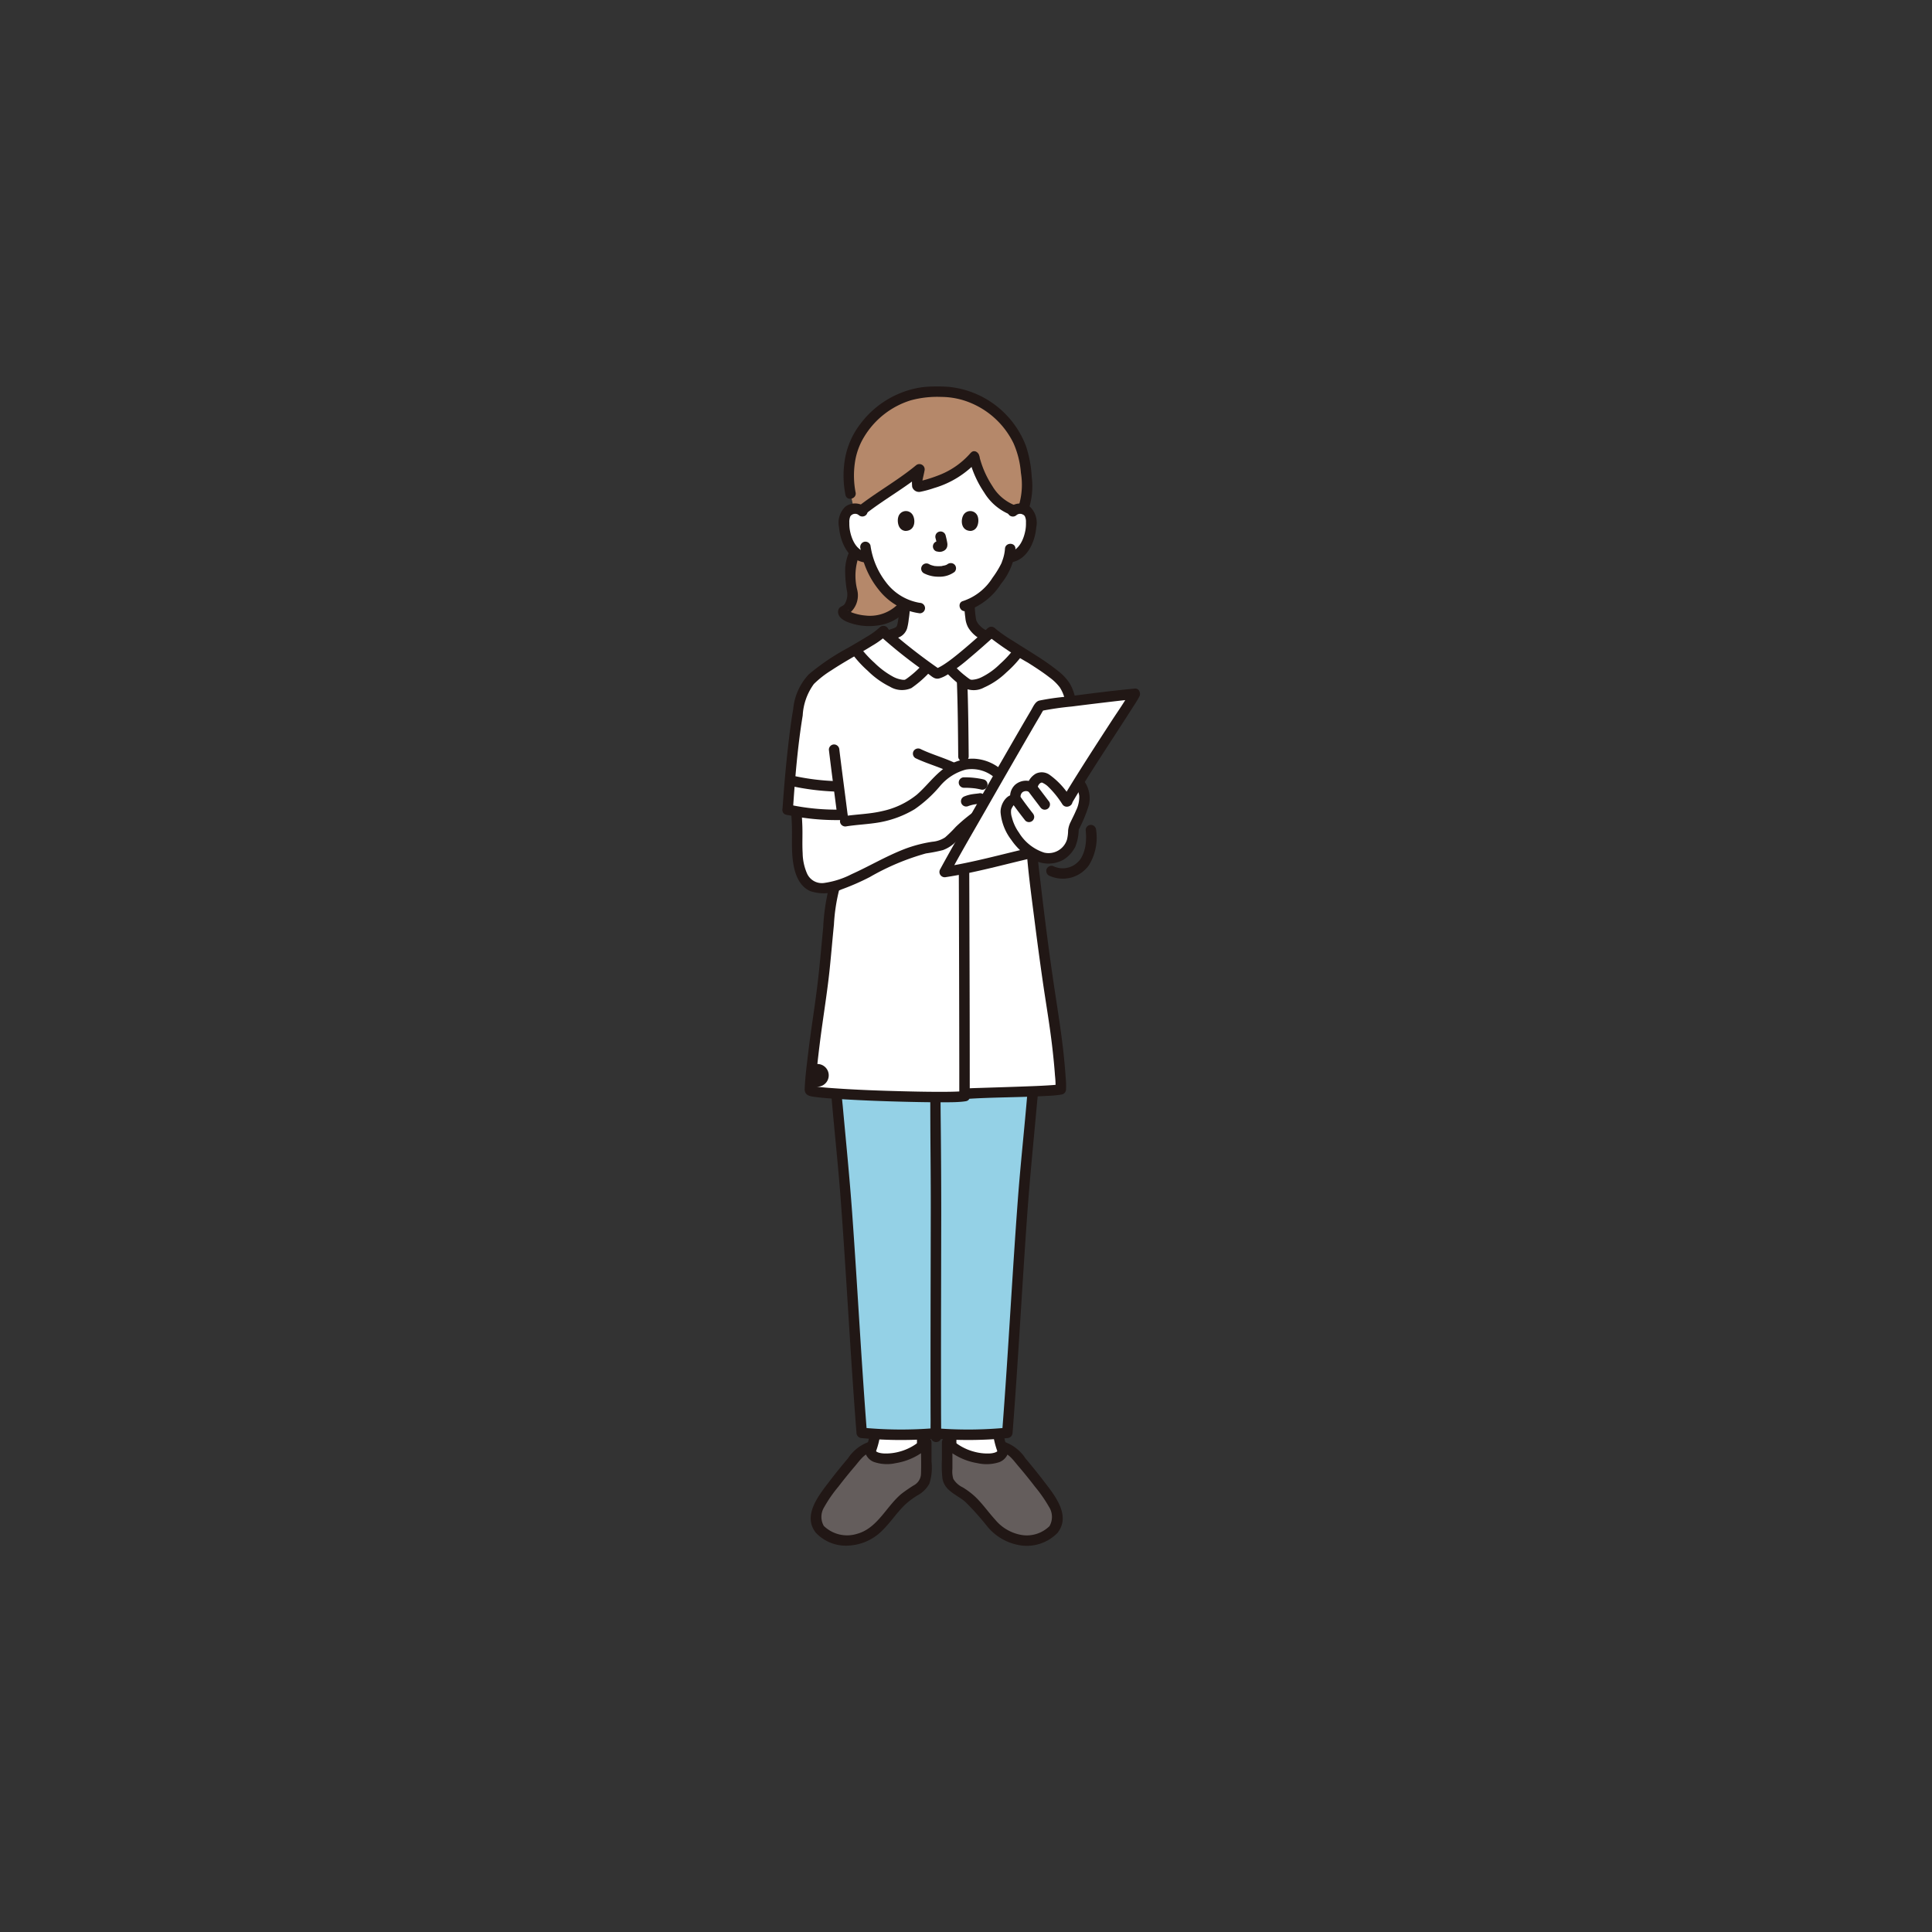 <svg xmlns="http://www.w3.org/2000/svg" width="200" height="200" viewBox="0 0 200 200">
  <rect x="0" y="0" width="200" height="200" fill="#333333" stroke="none"/>
  <g id="グループ_2328" data-name="グループ 2328" transform="translate(3972 22032)">
    <rect id="長方形_241" data-name="長方形 241" width="200" height="200" transform="translate(-3972 -22032)" fill="none"/>
    <g id="_606_color" data-name="606_color" transform="translate(-3891.005 -21991.988)">
      <path id="パス_1142" data-name="パス 1142" d="M33.971,401.073a7.59,7.59,0,0,1-.394,1.267,1.053,1.053,0,0,0,.418.487,2.147,2.147,0,0,0,1.1.248,6.147,6.147,0,0,0,3.864-1.335q-.006-.6-.009-1.2a36.886,36.886,0,0,1-4.877-.027Q34.032,400.792,33.971,401.073Z" transform="translate(-24.482 -292.076)" fill="#fff"/>
      <path id="パス_1143" data-name="パス 1143" d="M64.5,401.425q0-.48.007-.96a37.116,37.116,0,0,0,4.871-.085,7.818,7.818,0,0,0,.5,1.868,1.033,1.033,0,0,1-.414.485,2.149,2.149,0,0,1-1.1.248,6.149,6.149,0,0,1-3.863-1.336C64.5,401.572,64.5,401.5,64.5,401.425Z" transform="translate(-47.033 -291.982)" fill="#fff"/>
      <path id="パス_1144" data-name="パス 1144" d="M38.258,41.48a2.581,2.581,0,0,1-1.54-1.562,10.485,10.485,0,0,1-.164-1.693c1.984-.793,3.591-3.477,3.867-4.228.041-.125.125-.36.2-.639l.156-.025a1.958,1.958,0,0,0,.91-.41,2.95,2.95,0,0,0,.763-1,4.644,4.644,0,0,0,.474-2.461,1.554,1.554,0,0,0-.162-.623,1.1,1.1,0,0,0-.788-.524,1.16,1.16,0,0,0-.929.271s.051-7.119-7.891-7.119-7.685,7.119-7.685,7.119a1.159,1.159,0,0,0-.929-.271,1.1,1.1,0,0,0-.788.524,1.55,1.55,0,0,0-.162.623,4.644,4.644,0,0,0,.474,2.461,2.953,2.953,0,0,0,.763,1,1.958,1.958,0,0,0,.91.41l.3.046a7.9,7.9,0,0,0,1.505,2.937,6.753,6.753,0,0,0,2.32,1.855,10.4,10.4,0,0,1-.164,1.747c-.093.533-.064,1.009-.8,1.276-.049.018-.394.131-.536.18,0,0,.251,4.322,4.5,4.522S38.258,41.48,38.258,41.48Z" transform="translate(-17.187 -15.662)" fill="#fff"/>
      <path id="パス_1145" data-name="パス 1145" d="M27.683,70.188a3.978,3.978,0,0,0,1.949-1.468,6.749,6.749,0,0,1-2.324-1.857A7.9,7.9,0,0,1,25.8,63.926l-.3-.046a1.958,1.958,0,0,1-.91-.411q-.069-.056-.133-.116a3.9,3.9,0,0,0-.438,1.392,6.357,6.357,0,0,0-.043.88c.011.7.187,1.413.222,2.112a1.67,1.67,0,0,1-.921,1.722C22.982,69.944,25.507,70.96,27.683,70.188Z" transform="translate(-16.958 -46.208)" fill="#b5886a"/>
      <path id="パス_1146" data-name="パス 1146" d="M22.541,61.609A4.879,4.879,0,0,0,22,63.585a12.217,12.217,0,0,0,.17,2.239,1.888,1.888,0,0,1-.242,1.46c-.165.2-.443.217-.575.447a.713.713,0,0,0-.064.533c.157.593.941.871,1.457,1.026a6.146,6.146,0,0,0,2.518.2,4.81,4.81,0,0,0,3.082-1.579c.453-.526-.309-1.295-.766-.766a4.071,4.071,0,0,1-3.493,1.3,5.192,5.192,0,0,1-1.406-.319c.063.027-.081-.038-.094-.045-.042-.021-.083-.042-.123-.065-.069-.039-.219-.152-.113-.067-.015-.012-.066-.046-.07-.066-.017-.083.076.114.022.027a.4.4,0,0,1-.008.352l-.325.249a2.387,2.387,0,0,0,1.273-2.743,5.933,5.933,0,0,1,.231-3.612c.325-.615-.608-1.164-.935-.547Z" transform="translate(-15.503 -44.738)" fill="#211715"/>
      <path id="パス_1147" data-name="パス 1147" d="M43.492,8.61A8.935,8.935,0,0,0,34.57,2.026a8.917,8.917,0,0,0-8.975,6.82,11.087,11.087,0,0,0,.007,3.718l.335,1.567a1.2,1.2,0,0,1,.789.186c1.507-1.194,4.553-3.071,6.011-4.284-.119.716-.544,1.934-.009,1.809A10.164,10.164,0,0,0,38.386,8.76,14.878,14.878,0,0,0,39.442,11.5c.481.8,1.882,2.643,3.1,2.8a1.2,1.2,0,0,1,.788-.162.937.937,0,0,1,.143.031c.657-1.5.325-4.051.065-5.32C43.528,8.767,43.51,8.688,43.492,8.61Z" transform="translate(-18.549 -1.478)" fill="#b5886a"/>
      <path id="パス_1148" data-name="パス 1148" d="M24.6,10.943a9.233,9.233,0,0,1-.073-3.021,7.013,7.013,0,0,1,.991-2.757,8.613,8.613,0,0,1,4.8-3.736,10.517,10.517,0,0,1,3.165-.352,7.978,7.978,0,0,1,3.034.62A8.592,8.592,0,0,1,40.95,5.869a9.335,9.335,0,0,1,.767,3.069,7.454,7.454,0,0,1-.279,3.588.545.545,0,0,0,.379.666.555.555,0,0,0,.666-.379,7.648,7.648,0,0,0,.352-3.487,12.025,12.025,0,0,0-.6-3.184,9.567,9.567,0,0,0-7.923-6.1A15.984,15.984,0,0,0,32.561,0a8.987,8.987,0,0,0-1.778.2,9.741,9.741,0,0,0-5.75,3.759,8.274,8.274,0,0,0-1.51,3.432,10.159,10.159,0,0,0,.037,3.845c.152.68,1.2.392,1.044-.288Z" transform="translate(-17.029)" fill="#211715"/>
      <path id="パス_1149" data-name="パス 1149" d="M71.382,26.1a10.889,10.889,0,0,0,1.534,3.42,5.589,5.589,0,0,0,2.87,2.361c.679.152.969-.894.288-1.044a4.686,4.686,0,0,1-2.3-1.968,10.041,10.041,0,0,1-1.347-3.056.542.542,0,0,0-1.044.288Z" transform="translate(-52.032 -18.553)" fill="#211715"/>
      <path id="パス_1150" data-name="パス 1150" d="M40.1,24.941a8.3,8.3,0,0,1-3.451,2.366q-.524.2-1.064.36-.271.08-.545.149c-.09.022-.19.036-.275.066l-.11.025a.376.376,0,0,1,.407.2c.054-.017-.04.182.015.007a.965.965,0,0,0,.009-.166,3.32,3.32,0,0,1,.061-.328c.06-.286.132-.569.183-.857a.547.547,0,0,0-.9-.527c-1.89,1.561-4.061,2.753-5.988,4.266a.545.545,0,0,0,0,.766.556.556,0,0,0,.766,0c1.928-1.514,4.1-2.7,5.988-4.266l-.9-.527a4.417,4.417,0,0,0-.244,1.989.74.74,0,0,0,.9.487,10.737,10.737,0,0,0,1.361-.374,9.811,9.811,0,0,0,4.562-2.87c.441-.533-.321-1.3-.766-.766Z" transform="translate(-20.616 -18.065)" fill="#211715"/>
      <path id="パス_1151" data-name="パス 1151" d="M86.309,45.947a.6.6,0,0,1,.847.112,1.282,1.282,0,0,1,.122.651,3.876,3.876,0,0,1-.054.8c-.173.95-.653,2.092-1.71,2.281a.546.546,0,0,0-.379.666.553.553,0,0,0,.666.379c1.639-.294,2.422-2.143,2.545-3.628a2.3,2.3,0,0,0-.667-2.136,1.712,1.712,0,0,0-2.137.111.546.546,0,0,0,0,.766.553.553,0,0,0,.766,0Z" transform="translate(-62.067 -32.642)" fill="#211715"/>
      <path id="パス_1152" data-name="パス 1152" d="M72.41,60.7a4.361,4.361,0,0,1-.254,1.175c-.017.052-.133.357-.06.192-.037.083-.075.164-.116.245a9.922,9.922,0,0,1-.858,1.379,5.727,5.727,0,0,1-3.026,2.4c-.678.159-.391,1.2.288,1.044A6.823,6.823,0,0,0,72.015,64.3a6.6,6.6,0,0,0,1.478-3.6C73.52,60,72.437,60,72.41,60.7Z" transform="translate(-49.372 -43.892)" fill="#211715"/>
      <path id="パス_1153" data-name="パス 1153" d="M24.382,45.177a1.712,1.712,0,0,0-2.137-.111,2.294,2.294,0,0,0-.667,2.136c.123,1.486.906,3.335,2.545,3.628a.556.556,0,0,0,.666-.379.546.546,0,0,0-.379-.666c-1.056-.19-1.536-1.331-1.71-2.281a3.87,3.87,0,0,1-.054-.755,1.493,1.493,0,0,1,.1-.666.6.6,0,0,1,.866-.143.556.556,0,0,0,.766,0,.546.546,0,0,0,0-.766Z" transform="translate(-15.718 -32.638)" fill="#211715"/>
      <path id="パス_1154" data-name="パス 1154" d="M29.757,60.031a9.048,9.048,0,0,0,1.929,4.332,6.468,6.468,0,0,0,4.22,2.4.545.545,0,0,0,.542-.542.554.554,0,0,0-.542-.542,5.493,5.493,0,0,1-3.526-2.166,8.059,8.059,0,0,1-1.58-3.769.546.546,0,0,0-.666-.379.554.554,0,0,0-.379.666Z" transform="translate(-21.683 -43.285)" fill="#211715"/>
      <path id="パス_1155" data-name="パス 1155" d="M53.259,68.585a3.273,3.273,0,0,0,1.575.368,2.6,2.6,0,0,0,1.62-.491.542.542,0,0,0,0-.766.558.558,0,0,0-.766,0c.187-.146-.007,0-.066.027s-.168.062,0,0c-.043.015-.084.032-.128.047-.115.037-.247.04-.358.081.057-.021.087-.011.007,0l-.106.009c-.084,0-.169.008-.254.007s-.152,0-.228-.008l-.1-.009-.06-.007.05.007c-.014.014-.149-.027-.171-.032q-.081-.018-.162-.042c-.047-.014-.092-.031-.139-.047-.122-.042.114.054,0,0q-.086-.041-.17-.085a.542.542,0,0,0-.547.935Z" transform="translate(-38.639 -49.265)" fill="#211715"/>
      <path id="パス_1156" data-name="パス 1156" d="M57.814,56.156a7.1,7.1,0,0,1,.166.758l-.019-.144a.45.45,0,0,1,0,.1l.019-.144a.259.259,0,0,1-.011.047l.054-.129a.182.182,0,0,1-.017.03l.085-.11a.152.152,0,0,1-.025.024l.11-.085a.49.49,0,0,1-.06.032l.129-.054a.441.441,0,0,1-.1.03l.144-.019a.411.411,0,0,1-.1,0l.144.019a1,1,0,0,1-.107-.018.412.412,0,0,0-.217-.01.4.4,0,0,0-.2.064.542.542,0,0,0-.193.739.518.518,0,0,0,.325.249c.1.013.187.037.284.041a.932.932,0,0,0,.436-.106.662.662,0,0,0,.357-.433,1.021,1.021,0,0,0,0-.449c-.041-.244-.1-.487-.161-.725a.543.543,0,0,0-.991-.13.569.569,0,0,0-.054.417Z" transform="translate(-41.963 -40.459)" fill="#211715"/>
      <path id="パス_1157" data-name="パス 1157" d="M44.154,48.272c-.126.411-.044,1.357.735,1.437,1.029-.006,1.083-1.149.738-1.687a.815.815,0,0,0-1.473.25Z" transform="translate(-32.16 -34.76)" fill="#211715"/>
      <path id="パス_1158" data-name="パス 1158" d="M70.246,48.272c.126.411.044,1.356-.735,1.437-1.029-.006-1.083-1.149-.738-1.687a.815.815,0,0,1,1.473.25Z" transform="translate(-50.01 -34.76)" fill="#211715"/>
      <path id="パス_1159" data-name="パス 1159" d="M31.32,395.123a7.367,7.367,0,0,1-.814,3.308.554.554,0,0,0,.194.741.548.548,0,0,0,.741-.194,8.553,8.553,0,0,0,.962-3.855.542.542,0,1,0-1.083,0Z" transform="translate(-22.192 -287.754)" fill="#211715"/>
      <path id="パス_1160" data-name="パス 1160" d="M51.394,396.112l.022,3.2a.542.542,0,1,0,1.083,0l-.022-3.2a.542.542,0,1,0-1.083,0Z" transform="translate(-37.475 -288.475)" fill="#211715"/>
      <path id="パス_1161" data-name="パス 1161" d="M80.245,395.123a8.553,8.553,0,0,0,.963,3.854.542.542,0,1,0,.935-.547,7.359,7.359,0,0,1-.815-3.307.542.542,0,1,0-1.083,0Z" transform="translate(-58.515 -287.754)" fill="#211715"/>
      <path id="パス_1162" data-name="パス 1162" d="M62.494,396.113l-.022,3.2a.542.542,0,0,0,1.083,0l.022-3.2a.542.542,0,1,0-1.083,0Z" transform="translate(-45.554 -288.476)" fill="#211715"/>
      <path id="パス_1163" data-name="パス 1163" d="M21.069,192.852c-.377,1.321-.842,3.515-1.146,5.238-1.485,8.416-.049,17.006.6,25.243.669,8.542,1.077,17.085,1.745,25.627a38.743,38.743,0,0,0,7.533.054,38.789,38.789,0,0,0,7.537-.054c.668-8.542,1.077-17.085,1.745-25.627.644-8.236,2.08-16.827.6-25.243-.3-1.722-.769-3.916-1.146-5.238" transform="translate(-14.051 -140.644)" fill="#94d1e6"/>
      <path id="パス_1164" data-name="パス 1164" d="M56.651,248.666c-.116,1.267-.1,2.552-.112,3.824-.014,1.858-.007,3.716,0,5.575.016,2.618.044,5.237.041,7.856q-.007,4.359-.017,8.718-.009,4.889-.009,9.778,0,1.76.008,3.52c0,.561-.018,1.131.022,1.691a.588.588,0,0,0,.165.441.558.558,0,0,0,.766,0,.545.545,0,0,0,0-.766.593.593,0,0,1,.153.347.532.532,0,0,0,0-.081c0-.09,0-.18-.007-.271-.006-.309-.008-.618-.01-.927-.008-1.085-.009-2.171-.011-3.257q-.005-4.747.007-9.5.008-4.506.017-9.014,0-3.63-.031-7.261c-.024-3.344-.11-6.706.056-10.047.011-.211.023-.423.043-.634a.546.546,0,0,0-.542-.542.553.553,0,0,0-.542.542Z" transform="translate(-41.222 -180.95)" fill="#211715"/>
      <path id="パス_1165" data-name="パス 1165" d="M13.233,412.71a1.45,1.45,0,0,1-.084-.121,2.262,2.262,0,0,1-.15-1.9,6.212,6.212,0,0,1,.975-1.7q1.408-1.925,2.978-3.725A2.823,2.823,0,0,1,18.43,404.2a.917.917,0,0,0,.456.962,2.148,2.148,0,0,0,1.1.248,6.1,6.1,0,0,0,4.272-1.7c-.007,1.285.006,1.713,0,3a2.693,2.693,0,0,1-.113.927c-.264.714-1.048,1.059-1.676,1.489-1.636,1.119-2.5,3.161-4.211,4.157a4.425,4.425,0,0,1-4.091.146,2.577,2.577,0,0,1-.934-.718Z" transform="translate(-9.373 -294.412)" fill="#645d5c"/>
      <path id="パス_1166" data-name="パス 1166" d="M74,412.71a1.45,1.45,0,0,0,.084-.121,2.263,2.263,0,0,0,.15-1.9,6.21,6.21,0,0,0-.973-1.7q-1.408-1.925-2.978-3.725A2.824,2.824,0,0,0,68.8,404.2a.917.917,0,0,1-.456.962,2.15,2.15,0,0,1-1.1.248,6.1,6.1,0,0,1-4.272-1.7c.007,1.285-.006,1.713,0,3a2.693,2.693,0,0,0,.113.927c.264.714,1.048,1.059,1.677,1.489,1.635,1.119,2.5,3.161,4.211,4.157a4.425,4.425,0,0,0,4.09.146A2.577,2.577,0,0,0,74,412.71Z" transform="translate(-45.918 -294.412)" fill="#645d5c"/>
      <path id="パス_1167" data-name="パス 1167" d="M19.087,191.292a48.43,48.43,0,0,0-1.7,9.819,73.758,73.758,0,0,0,.239,11.124c.306,3.679.714,7.348.991,11.029.286,3.8.526,7.6.765,11.4.271,4.3.542,8.59.877,12.881a.56.56,0,0,0,.542.542,41.84,41.84,0,0,0,7.171.083c.691-.052.7-1.135,0-1.083A41.841,41.841,0,0,1,20.8,247l.542.542c-.593-7.592-.983-15.2-1.532-22.794-.266-3.678-.636-7.344-.97-11.016a87.078,87.078,0,0,1-.451-11.05,47.362,47.362,0,0,1,1.74-11.1.542.542,0,0,0-1.042-.29Z" transform="translate(-12.592 -139.228)" fill="#211715"/>
      <path id="パス_1168" data-name="パス 1168" d="M12.191,410.994a1.9,1.9,0,0,1-.013-2,14.1,14.1,0,0,1,1.486-2.147q.821-1.071,1.7-2.1c.464-.546.962-1.3,1.7-1.469l-.666-.666a1.505,1.505,0,0,0,.907,1.675,4.148,4.148,0,0,0,2.3.132,6.561,6.561,0,0,0,3.526-1.77l-.924-.383c-.006,1.1.042,2.2,0,3.293a1.391,1.391,0,0,1-.738,1.155,15.461,15.461,0,0,0-1.281.881c-1.567,1.3-2.485,3.565-4.583,4.138a3.458,3.458,0,0,1-3.493-.849.545.545,0,0,0-.766,0,.554.554,0,0,0,0,.766,4.29,4.29,0,0,0,3.543,1.294,5.255,5.255,0,0,0,3.328-1.567c.831-.814,1.471-1.8,2.3-2.617a8.23,8.23,0,0,1,1.377-1.03,3.028,3.028,0,0,0,1.179-1.177,5.4,5.4,0,0,0,.224-2.288q0-1,0-2a.548.548,0,0,0-.925-.383,5.477,5.477,0,0,1-2.388,1.349,5.264,5.264,0,0,1-1.558.19c-.256-.007-1.063-.076-.976-.523a.549.549,0,0,0-.666-.666,4.307,4.307,0,0,0-2.139,1.7q-1.029,1.206-1.986,2.468c-1.045,1.369-2.673,3.394-1.4,5.141a.558.558,0,0,0,.741.194.546.546,0,0,0,.2-.741Z" transform="translate(-7.863 -292.969)" fill="#211715"/>
      <path id="パス_1169" data-name="パス 1169" d="M65.933,191.579a47,47,0,0,1,1.675,9.793,75.383,75.383,0,0,1-.267,10.993c-.307,3.658-.71,7.306-.985,10.966-.285,3.8-.524,7.6-.764,11.4-.269,4.273-.539,8.545-.872,12.813l.542-.542a41.84,41.84,0,0,1-7.171.083c-.7-.052-.692,1.031,0,1.083a41.84,41.84,0,0,0,7.171-.083.56.56,0,0,0,.542-.542c.6-7.637.988-15.289,1.543-22.929.268-3.7.645-7.383.977-11.076a85.221,85.221,0,0,0,.426-11.052,48.565,48.565,0,0,0-1.771-11.194.542.542,0,0,0-1.044.288Z" transform="translate(-41.979 -139.227)" fill="#211715"/>
      <path id="パス_1170" data-name="パス 1170" d="M20.514,141.546c1.127-.079,8.685-.223,9.753-.449a60.368,60.368,0,0,0-.881-8.337c-1.119-6.959-2.045-15.565-2.053-15.671L31.22,100.6a3.709,3.709,0,0,0-.721-1.591,5.084,5.084,0,0,0-.834-.81c-1.827-1.493-5.4-3.4-6.582-4.457C21.345,95.3,18.39,97.96,17.424,98.05a66.54,66.54,0,0,1-5.558-4.361c-1.158,1.11-4.843,2.8-6.934,4.509a5.084,5.084,0,0,0-.834.81,5.266,5.266,0,0,0-.81,1.92A87.448,87.448,0,0,0,2,112.135a26.128,26.128,0,0,0,5.64.533l-.829,7.608c-.585,1.882-.726,7.217-1.488,12.175-.674,4.386-1.044,8.295-1.027,8.75.238.414,14.448.9,16.011.6" transform="translate(-1.455 -68.334)" fill="#fff"/>
      <path id="パス_1171" data-name="パス 1171" d="M72.973,411.543c1.278-1.747-.352-3.771-1.4-5.141q-.961-1.26-1.986-2.468a4.3,4.3,0,0,0-2.139-1.7.549.549,0,0,0-.666.666c.081.426-.665.511-.919.521a5.223,5.223,0,0,1-1.615-.19,5.478,5.478,0,0,1-2.389-1.349.547.547,0,0,0-.924.383c0,.6,0,1.208,0,1.812A11.92,11.92,0,0,0,60.99,406c.209,1.3,1.491,1.677,2.368,2.429a29,29,0,0,1,2.318,2.6,5.53,5.53,0,0,0,3.093,1.85,4.452,4.452,0,0,0,4.12-1.222.558.558,0,0,0,0-.766.545.545,0,0,0-.766,0,3.352,3.352,0,0,1-3.031.95,4.53,4.53,0,0,1-2.651-1.578c-.706-.772-1.3-1.642-2.062-2.365a7.959,7.959,0,0,0-1.283-.966,2.277,2.277,0,0,1-.979-.878,2.692,2.692,0,0,1-.094-1.038q0-.466,0-.932v-1.812l-.924.383a6.561,6.561,0,0,0,3.527,1.77,4.253,4.253,0,0,0,2.235-.1,1.516,1.516,0,0,0,.972-1.7l-.666.666c.723.162,1.207.887,1.661,1.419q.9,1.051,1.739,2.147a14.687,14.687,0,0,1,1.46,2.1A1.923,1.923,0,0,1,72.038,411a.546.546,0,0,0,.194.741.554.554,0,0,0,.741-.2Z" transform="translate(-44.424 -292.97)" fill="#211715"/>
      <path id="パス_1172" data-name="パス 1172" d="M40.732,82.042c0,.218-.015.436-.033.654q-.012.148-.029.3-.008.074-.018.148h0l-.008.059c-.044.294-.076.6-.148.888-.007.027-.014.054-.022.081s-.052.1-.006.027a.854.854,0,0,0-.065.11c-.008-.011.092-.1.009-.016l-.065.063c-.084.081.093-.05-.017.01-.032.018-.063.038-.1.054s-.094.043-.025.015l-.076.027L40,84.506l-.374.125a.542.542,0,1,0,.288,1.044,5.6,5.6,0,0,0,.889-.333,1.5,1.5,0,0,0,.71-.87,5.855,5.855,0,0,0,.167-.924,11.745,11.745,0,0,0,.135-1.506.542.542,0,1,0-1.083,0Z" transform="translate(-28.603 -59.442)" fill="#211715"/>
      <path id="パス_1173" data-name="パス 1173" d="M69.517,82.038a11.485,11.485,0,0,0,.112,1.342,2.557,2.557,0,0,0,.291,1,3.35,3.35,0,0,0,1.7,1.4.544.544,0,0,0,.666-.379.556.556,0,0,0-.379-.666c-.1-.035.032.02-.025-.009l-.087-.042c-.066-.033-.131-.07-.193-.108s-.125-.081-.186-.126.057.047-.009-.007l-.1-.081A2.992,2.992,0,0,1,71,84.048l-.059-.072c.046.059.018.022-.009-.017a1.8,1.8,0,0,1-.1-.162c-.029-.055-.072-.162-.031-.047a1.48,1.48,0,0,1-.049-.152c-.035-.145-.061-.355-.076-.465a10.83,10.83,0,0,1-.079-1.1.542.542,0,1,0-1.083,0Z" transform="translate(-50.691 -59.438)" fill="#211715"/>
      <path id="パス_1174" data-name="パス 1174" d="M75.248,178.642c.2,2.3.523,4.6.812,6.892q.395,3.111.844,6.214c.323,2.2.7,4.389.952,6.6.11.961.207,1.924.275,2.889a9.248,9.248,0,0,1,.05,1.414l.4-.522c-.053.011-.271.038-.081.016-.1.012-.2.023-.305.032-.26.024-.52.041-.78.057-.723.045-1.446.076-2.17.1-1.576.062-3.153.107-4.73.158-.514.017-1.029.027-1.543.062-.692.047-.7,1.13,0,1.083,2.762-.187,5.536-.152,8.3-.315a11.4,11.4,0,0,0,1.6-.154.552.552,0,0,0,.4-.522,7.988,7.988,0,0,0-.034-1.18c-.05-.781-.122-1.561-.2-2.339-.233-2.215-.585-4.409-.919-6.61-.572-3.77-1.052-7.554-1.492-11.34-.1-.846-.21-1.692-.285-2.54a.556.556,0,0,0-.542-.542.545.545,0,0,0-.542.542Z" transform="translate(-49.912 -129.887)" fill="#211715"/>
      <path id="パス_1175" data-name="パス 1175" d="M77.982,92.851a32.113,32.113,0,0,0,4.181,2.8c.752.479,1.508.963,2.212,1.511a5.069,5.069,0,0,1,1.069,1.029,3.794,3.794,0,0,1,.535,1.283.542.542,0,0,0,1.044-.288,4.946,4.946,0,0,0-.533-1.374,5.171,5.171,0,0,0-1.162-1.266,25.086,25.086,0,0,0-2.281-1.614c-.831-.536-1.674-1.051-2.507-1.583a14.3,14.3,0,0,1-1.794-1.26c-.52-.46-1.289.3-.766.766Z" transform="translate(-56.737 -67.057)" fill="#211715"/>
      <path id="パス_1176" data-name="パス 1176" d="M36.785,92.82a49.136,49.136,0,0,0,5.045,3.968c.35.258.64.577,1.109.456a3.274,3.274,0,0,0,.866-.406,19.361,19.361,0,0,0,2.267-1.708c.9-.75,1.77-1.531,2.642-2.311.52-.466-.247-1.23-.766-.766-.99.886-1.98,1.775-3.009,2.615-.449.366-.9.724-1.387,1.047a6.151,6.151,0,0,1-.612.369c-.04.021-.081.041-.121.059-.062.027.067-.022-.027.012-.054.019-.286.068-.119.048l.273.074a58.267,58.267,0,0,1-5.395-4.224C37.049,91.571,36.282,92.336,36.785,92.82Z" transform="translate(-26.702 -67.026)" fill="#211715"/>
      <path id="パス_1177" data-name="パス 1177" d="M67.43,184.375q.038,10.26.049,20.52v2.36a.542.542,0,0,0,1.083,0q0-8.029-.029-16.056-.009-3.412-.022-6.823a.542.542,0,0,0-1.083,0Z" transform="translate(-49.169 -134.082)" fill="#211715"/>
      <path id="パス_1178" data-name="パス 1178" d="M66.671,110.919c.1,2.634.123,5.274.144,7.909a.542.542,0,0,0,1.083,0c-.021-2.636-.049-5.275-.144-7.909C67.729,110.224,66.646,110.22,66.671,110.919Z" transform="translate(-48.615 -80.514)" fill="#211715"/>
      <path id="パス_1179" data-name="パス 1179" d="M10.088,91.642a7.332,7.332,0,0,1-1.339.976c-.646.4-1.307.781-1.964,1.164A23.65,23.65,0,0,0,2.741,96.51a6.063,6.063,0,0,0-1.625,3.62C.891,101.411.733,102.7.586,104c-.246,2.171-.433,4.348-.58,6.527-.047.7,1.036.693,1.083,0,.219-3.255.484-6.529,1.012-9.751A6.075,6.075,0,0,1,3.256,97.52a10.2,10.2,0,0,1,1.8-1.409c.684-.453,1.39-.874,2.1-1.289s1.437-.83,2.141-1.269a8.651,8.651,0,0,0,1.558-1.143.542.542,0,0,0-.766-.766Z" transform="translate(0 -66.723)" fill="#211715"/>
      <path id="パス_1180" data-name="パス 1180" d="M6.628,149.311a24.178,24.178,0,0,1-4.6-.575.542.542,0,0,0-.288,1.044,25.774,25.774,0,0,0,4.887.614.546.546,0,0,0,.542-.542.552.552,0,0,0-.541-.541Z" transform="translate(-0.987 -108.458)" fill="#211715"/>
      <path id="パス_1181" data-name="パス 1181" d="M19.75,144.483c-.291-2.356-.615-4.706-.9-7.062a.558.558,0,0,0-.542-.542.545.545,0,0,0-.542.542c.282,2.356.6,4.707.9,7.062a.559.559,0,0,0,.542.542.545.545,0,0,0,.542-.542Z" transform="translate(-12.956 -99.827)" fill="#211715"/>
      <path id="パス_1182" data-name="パス 1182" d="M24.9,211.462l-.065.011c-.072.013.165-.013.056-.008-.059,0-.119.012-.178.017-.162.013-.325.021-.487.027-.454.018-.908.023-1.361.025-1.263.006-2.526-.016-3.791-.047-2.665-.064-5.334-.153-7.994-.356-.464-.035-.926-.077-1.388-.132a1.176,1.176,0,1,0-.119-.018c-.061-.01-.122-.02-.182-.034a.584.584,0,0,0-.13-.034.462.462,0,0,1,.238.2l.074.273a17.953,17.953,0,0,1,.19-2.3q.242-2.308.569-4.606c.255-1.814.533-3.624.728-5.447.17-1.6.3-3.2.462-4.8a18.863,18.863,0,0,1,.547-3.628.542.542,0,0,0-1.044-.288,21.773,21.773,0,0,0-.616,4.224c-.2,2.076-.374,4.155-.632,6.226-.271,2.184-.632,4.357-.894,6.544-.155,1.293-.333,2.6-.387,3.9-.031.758.639.8,1.215.873.805.1,1.618.153,2.427.2,2.414.151,4.834.236,7.252.291,1.106.025,2.212.043,3.317.04.7,0,1.409.007,2.107-.062.126-.013.252-.027.375-.05.684-.127.4-1.171-.288-1.044Z" transform="translate(-6.189 -138.521)" fill="#211715"/>
      <path id="パス_1183" data-name="パス 1183" d="M26.454,100.043a11.647,11.647,0,0,0,1.622,1.766,8.731,8.731,0,0,0,2.285,1.637,2.416,2.416,0,0,0,2.232.142,11.489,11.489,0,0,0,1.934-1.694c.5-.49-.268-1.255-.766-.766a10.427,10.427,0,0,1-1.677,1.5c-.039.025-.244.144-.106.076a.41.41,0,0,1-.122.034c.13-.008-.1,0-.124,0a2.822,2.822,0,0,1-1.026-.316,8.543,8.543,0,0,1-1.932-1.437A11.278,11.278,0,0,1,27.389,99.5a.557.557,0,0,0-.741-.194.546.546,0,0,0-.194.737Z" transform="translate(-19.235 -72.374)" fill="#211715"/>
      <path id="パス_1184" data-name="パス 1184" d="M68.97,99.938a10.657,10.657,0,0,1-1.387,1.486,7.227,7.227,0,0,1-1.926,1.375,2.545,2.545,0,0,1-1.02.256s-.158-.051-.067,0a2.043,2.043,0,0,1-.19-.118,10.072,10.072,0,0,1-1.652-1.482c-.5-.489-1.264.276-.766.766a11.622,11.622,0,0,0,1.9,1.668,2.236,2.236,0,0,0,2.077-.035,7.958,7.958,0,0,0,2.309-1.562,11.355,11.355,0,0,0,1.663-1.8.546.546,0,0,0-.194-.741.554.554,0,0,0-.741.194Z" transform="translate(-45.065 -72.695)" fill="#211715"/>
      <path id="パス_1185" data-name="パス 1185" d="M10.5,150.268c2.332-.369,3.387-.149,5.566-1.058a9.165,9.165,0,0,0,1.554-.787c1.636-1.086,2.648-3.034,4.458-3.8a4.131,4.131,0,0,1,4.552,1.016l-1.93,3.7a16.586,16.586,0,0,0-2.83,2.356,4.574,4.574,0,0,1-.946.839,4.878,4.878,0,0,1-1.71.449c-3.345.538-6.285,2.865-9.508,3.911a3.66,3.66,0,0,1-2.6.117c-1.456-.655-1.6-3.008-1.579-4.6.027-2.052-.042-2.808-.042-3.549" transform="translate(-4.001 -105.262)" fill="#fff"/>
      <path id="パス_1186" data-name="パス 1186" d="M3.413,161.31c0,.446.039.891.054,1.336.027.849-.012,1.7.017,2.545.054,1.515.32,3.588,1.9,4.278A4.421,4.421,0,0,0,8.6,169.29a24.879,24.879,0,0,0,2.933-1.282,25.058,25.058,0,0,1,5.816-2.447,16.238,16.238,0,0,0,1.75-.342,3.641,3.641,0,0,0,1.479-1.012,17.3,17.3,0,0,1,2.88-2.44c.578-.384.036-1.322-.546-.935a17.708,17.708,0,0,0-2.477,1.978,13.207,13.207,0,0,1-1.107,1.092,2.879,2.879,0,0,1-1.331.453,13.844,13.844,0,0,0-2.86.749c-.948.367-1.862.81-2.768,1.268s-1.8.926-2.722,1.34a8.918,8.918,0,0,1-2.825.906,1.681,1.681,0,0,1-1.78-.963,5.457,5.457,0,0,1-.46-2.117c-.057-.918,0-1.839-.03-2.757-.013-.491-.056-.98-.057-1.472a.542.542,0,0,0-1.083,0Z" transform="translate(-2.486 -117.228)" fill="#211715"/>
      <path id="パス_1187" data-name="パス 1187" d="M39.06,143.8a4.7,4.7,0,0,0-3.225-1.468,4.871,4.871,0,0,0-3.342,1.229c-.921.756-1.639,1.721-2.536,2.5a8.543,8.543,0,0,1-3.589,1.7c-1.3.309-2.65.322-3.964.527a.545.545,0,0,0-.379.666.555.555,0,0,0,.666.379c1.134-.176,2.287-.213,3.418-.413a10.783,10.783,0,0,0,3.621-1.354,13.39,13.39,0,0,0,2.588-2.346,5.284,5.284,0,0,1,2.694-1.753,3.611,3.611,0,0,1,3.282,1.1c.474.514,1.239-.254.766-.766Z" transform="translate(-16.045 -103.806)" fill="#211715"/>
      <path id="パス_1188" data-name="パス 1188" d="M67.856,150.532a9,9,0,0,1,1.226.07l-.144-.02q.339.047.673.124a.542.542,0,1,0,.288-1.044,8.879,8.879,0,0,0-2.042-.213.542.542,0,0,0,0,1.083Z" transform="translate(-49.085 -108.993)" fill="#211715"/>
      <path id="パス_1189" data-name="パス 1189" d="M68.947,156.886a3.748,3.748,0,0,1,.893-.227l-.144.02c.231-.031.463-.05.693-.085a.542.542,0,0,0,.325-.249.553.553,0,0,0,.054-.417.546.546,0,0,0-.251-.325l-.129-.054a.547.547,0,0,0-.288,0l-.05.007.144-.019c-.251.034-.5.054-.752.093a3.582,3.582,0,0,0-.785.211.593.593,0,0,0-.325.249.553.553,0,0,0-.054.417.546.546,0,0,0,.249.324.525.525,0,0,0,.417.054Z" transform="translate(-49.774 -113.427)" fill="#211715"/>
      <path id="パス_1190" data-name="パス 1190" d="M50.149,139.423c1.166.559,2.443.9,3.585,1.451a.556.556,0,0,0,.741-.194.546.546,0,0,0-.194-.741c-1.166-.559-2.443-.9-3.585-1.451a.556.556,0,0,0-.741.194.546.546,0,0,0,.194.741Z" transform="translate(-36.373 -100.95)" fill="#211715"/>
      <path id="パス_1191" data-name="パス 1191" d="M.433,160.87a24.485,24.485,0,0,0,5.783.552.542.542,0,0,0,0-1.083,23.2,23.2,0,0,1-5.5-.514.542.542,0,0,0-.288,1.044Z" transform="translate(-0.03 -116.545)" fill="#211715"/>
      <path id="パス_1192" data-name="パス 1192" d="M74.818,128.381c2.168-3.655,6.385-9.917,6.879-10.87-1.706.161-8.935,1.031-9.829,1.244-.281.354-8.751,15.108-9.868,17.208,2.407-.361,7.461-1.685,9.2-2.088" transform="translate(-45.21 -85.703)" fill="#fff"/>
      <path id="パス_1193" data-name="パス 1193" d="M104.948,168.2a6.281,6.281,0,0,1,0,1.449c.008-.066-.014.092-.016.106-.012.074-.027.147-.042.22-.029.138-.064.275-.106.409a3.12,3.12,0,0,1-.32.723,2.25,2.25,0,0,1-2.911.8.546.546,0,0,0-.666.379.554.554,0,0,0,.379.666,3.321,3.321,0,0,0,4.024-1.13,5.444,5.444,0,0,0,.742-3.627.557.557,0,0,0-.542-.542.545.545,0,0,0-.542.542Z" transform="translate(-73.555 -122.275)" fill="#211715"/>
      <path id="パス_1194" data-name="パス 1194" d="M85.666,154.384a4.332,4.332,0,0,1-.312-1.489,1.639,1.639,0,0,1,.361-.83.544.544,0,0,1,.721-.191,1.181,1.181,0,0,1,.184-1.168,1.1,1.1,0,0,1,1.455-.172c.172-.821.785-1.2,1.248-1.013a6.777,6.777,0,0,1,2.356,2.457c.354-.606.775-1.3,1.232-2.031l.2.338a2.488,2.488,0,0,1,.161,2.447c-.376.977-.475,1.021-.9,2.01a5.209,5.209,0,0,1-.206,1.469,2.676,2.676,0,0,1-1.747,1.577A3.226,3.226,0,0,1,88,157.283a7.467,7.467,0,0,1-2.334-2.9Z" transform="translate(-62.24 -109.011)" fill="#fff"/>
      <path id="パス_1195" data-name="パス 1195" d="M90.723,150.3a7.981,7.981,0,0,0-2.283-2.528,1.4,1.4,0,0,0-1.4-.1,1.917,1.917,0,0,0-.921,1.3l.8-.324a1.723,1.723,0,0,0-2.034.185,1.65,1.65,0,0,0-.347,1.9l.741-.741c-1.085-.613-1.966.8-1.882,1.744a5.459,5.459,0,0,0,1.107,2.792,6.4,6.4,0,0,0,2.435,2.129,3.211,3.211,0,0,0,3-.1,3.427,3.427,0,0,0,1.184-1.308,5.054,5.054,0,0,0,.36-1.919l-.074.273a14.438,14.438,0,0,0,1.133-2.72,3.084,3.084,0,0,0-.389-2.283.542.542,0,0,0-.935.546,1.892,1.892,0,0,1,.316.816,3.152,3.152,0,0,1-.339,1.54c-.159.385-.356.752-.531,1.13a2.5,2.5,0,0,0-.281.927,4.042,4.042,0,0,1-.115.934,2,2,0,0,1-2.366,1.351,4.781,4.781,0,0,1-2.608-2.071,4.628,4.628,0,0,1-.733-1.587,1.781,1.781,0,0,1-.071-.8A1.984,1.984,0,0,1,84.7,151c.045-.084.089-.046.034-.077a.546.546,0,0,0,.741-.741.609.609,0,0,1,.177-.583.627.627,0,0,1,.721-.016.549.549,0,0,0,.8-.325c.058-.242.166-.569.423-.65.091-.027.09-.014.188.033a2.152,2.152,0,0,1,.464.31,9.715,9.715,0,0,1,1.548,1.9c.4.569,1.334.027.935-.547Z" transform="translate(-60.808 -107.594)" fill="#211715"/>
      <path id="パス_1196" data-name="パス 1196" d="M93.475,152.208c.439.582.882,1.161,1.32,1.743a.6.6,0,0,0,.324.249.554.554,0,0,0,.417-.054.546.546,0,0,0,.249-.324.525.525,0,0,0-.054-.417c-.439-.582-.882-1.161-1.32-1.743a.594.594,0,0,0-.325-.249.553.553,0,0,0-.417.054.546.546,0,0,0-.249.324.525.525,0,0,0,.054.417Z" transform="translate(-68.107 -110.412)" fill="#211715"/>
      <path id="パス_1197" data-name="パス 1197" d="M87.78,157.312c.42.6.866,1.179,1.317,1.754a.542.542,0,0,0,.383.159.551.551,0,0,0,.383-.159.545.545,0,0,0,.159-.383.634.634,0,0,0-.159-.383l-.133-.17.085.11c-.374-.485-.747-.973-1.1-1.474a.582.582,0,0,0-.324-.249.542.542,0,0,0-.612.8Z" transform="translate(-63.955 -114.133)" fill="#211715"/>
      <path id="パス_1198" data-name="パス 1198" d="M73.848,127.19c1.927-3.245,4.045-6.371,6.073-9.552.276-.433.569-.863.807-1.318.174-.332-.034-.856-.468-.815-2.378.226-4.752.534-7.121.844a25.077,25.077,0,0,0-2.774.4c-.424.105-.641.65-.847,1-.97,1.642-1.92,3.3-2.872,4.949q-1.9,3.293-3.777,6.594c-.884,1.553-1.776,3.1-2.632,4.671l-.141.26a.549.549,0,0,0,.612.8c3.026-.46,5.991-1.3,8.969-1.987.679-.157.392-1.2-.288-1.044-2.978.691-5.943,1.528-8.969,1.987l.611.8c1.191-2.239,2.484-4.429,3.743-6.631q2.446-4.282,4.92-8.547.413-.709.83-1.416a5.994,5.994,0,0,1,.376-.614l-.325.249a31.29,31.29,0,0,1,3.149-.456q2.369-.3,4.742-.575c.6-.068,1.194-.135,1.792-.193l-.468-.815c-.558,1.064-1.281,2.06-1.934,3.067-1.1,1.694-2.2,3.387-3.276,5.094-.566.9-1.127,1.8-1.669,2.709a.542.542,0,0,0,.935.547Z" transform="translate(-43.772 -84.238)" fill="#211715"/>
    </g>
  </g>
</svg>
